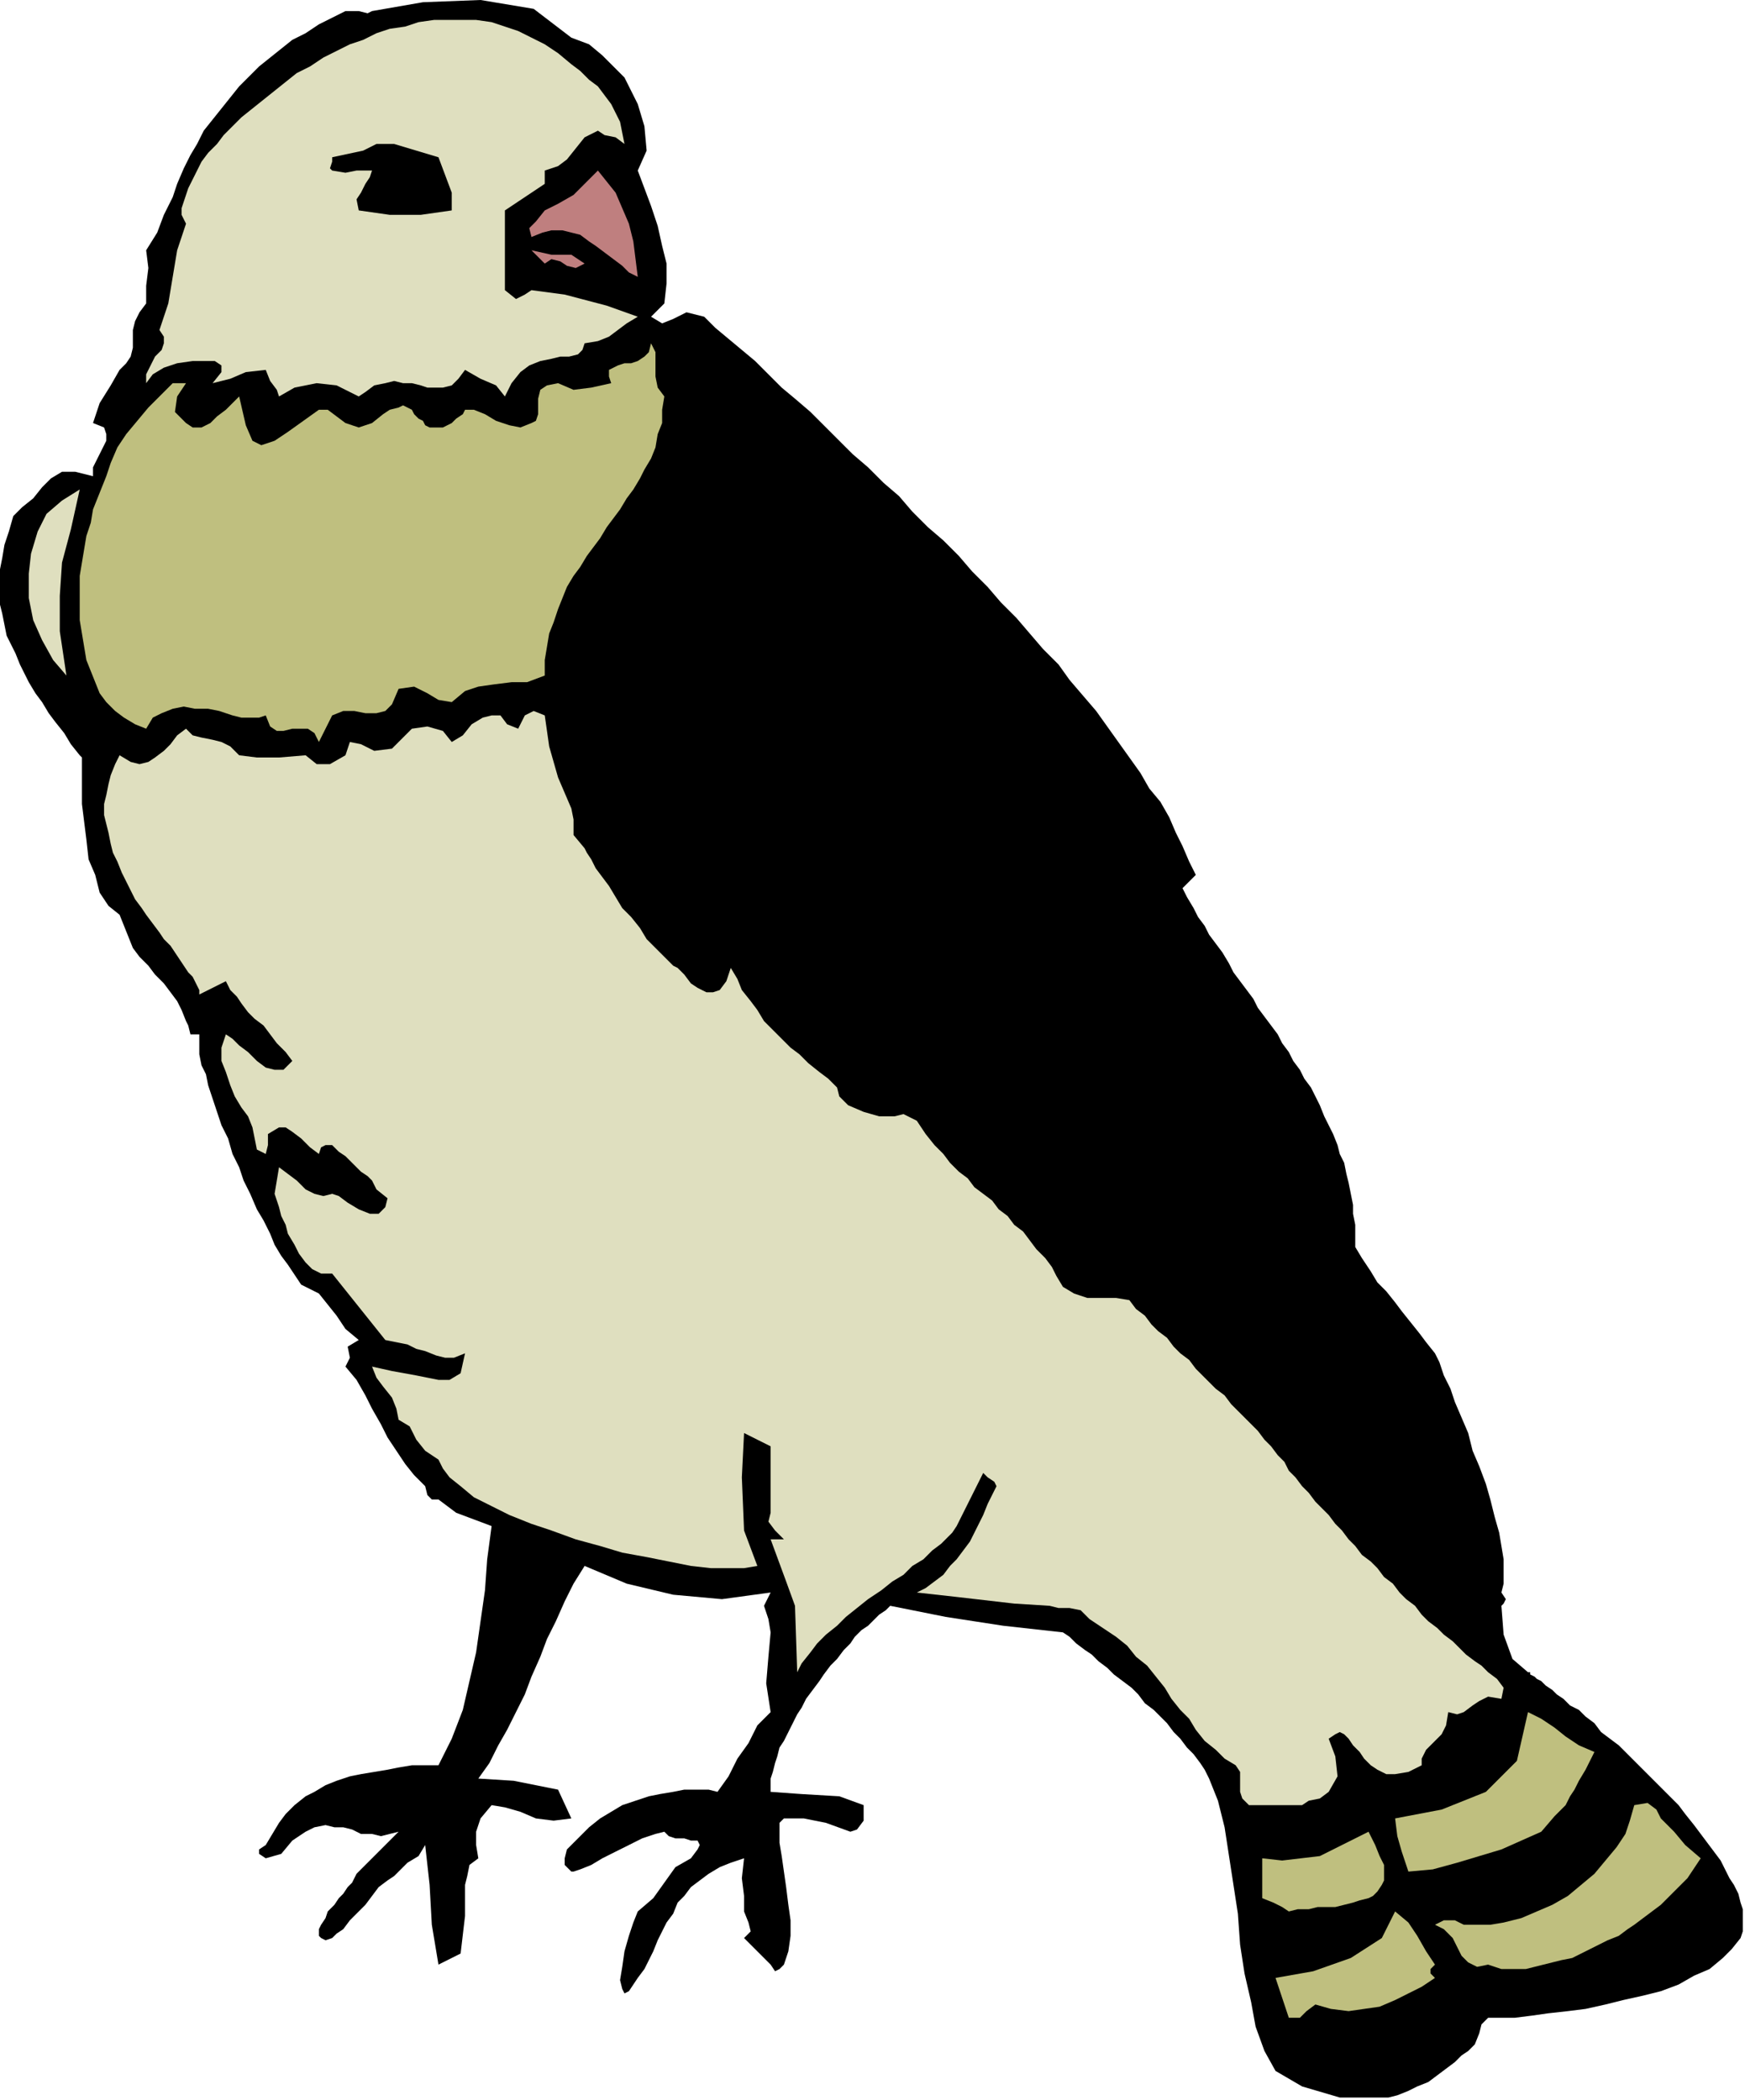 <?xml version="1.0" encoding="UTF-8" standalone="no"?>
<svg
   xmlns:dc="http://purl.org/dc/elements/1.1/"
   xmlns:cc="http://creativecommons.org/ns#"
   xmlns:rdf="http://www.w3.org/1999/02/22-rdf-syntax-ns#"
   xmlns:svg="http://www.w3.org/2000/svg"
   xmlns="http://www.w3.org/2000/svg"
   xmlns:sodipodi="http://sodipodi.sourceforge.net/DTD/sodipodi-0.dtd"
   xmlns:inkscape="http://www.inkscape.org/namespaces/inkscape"
   version="1.0"
   width="133.435mm"
   height="160.528mm"
   id="svg29"
   sodipodi:docname="ANSSG011.WMF">
  <sodipodi:namedview
     pagecolor="#ffffff"
     bordercolor="#666666"
     borderopacity="1"
     objecttolerance="10"
     gridtolerance="10"
     guidetolerance="10"
     inkscape:pageopacity="0"
     inkscape:pageshadow="2"
     inkscape:window-width="640"
     inkscape:window-height="480"
     id="namedview31" />
  <defs
     id="defs3">
    <pattern
       id="WMFhbasepattern"
       patternUnits="userSpaceOnUse"
       width="6"
       height="6"
       x="0"
       y="0" />
  </defs>
  <path
     style="fill:#000000;fill-rule:evenodd;fill-opacity:1;stroke:none;"
     d="  M 165.12,10.88   L 170.24,12.8   L 174.08,16   L 177.28,19.2   L 180.48,22.4   L 180.48,22.4   L 181.76,24.96   L 183.04,27.52   L 184.32,30.08   L 184.32,30.08   L 186.24,36.48   L 186.88,43.52   L 184.32,49.28   L 184.32,49.28   L 186.24,54.4   L 188.16,59.52   L 190.08,65.28   L 191.36,71.04   L 192.64,76.16   L 192.64,81.92   L 192,87.68   L 192,87.68   L 188.16,91.52   L 191.36,93.44   L 194.56,92.16   L 198.4,90.24   L 203.52,91.52   L 203.52,91.52   L 206.72,94.72   L 210.56,97.92   L 214.4,101.12   L 218.24,104.32   L 222.08,108.16   L 225.92,112   L 229.76,115.2   L 234.24,119.04   L 238.08,122.88   L 242.56,127.36   L 246.4,131.2   L 250.88,135.04   L 255.36,139.52   L 259.84,143.36   L 263.68,147.84   L 268.16,152.32   L 272.64,156.16   L 277.12,160.64   L 280.96,165.12   L 285.44,169.6   L 289.28,174.08   L 293.76,178.56   L 297.6,183.04   L 301.44,187.52   L 305.92,192   L 309.12,196.48   L 312.96,200.96   L 316.8,205.44   L 320,209.92   L 323.2,214.4   L 326.4,218.88   L 329.6,223.36   L 332.16,227.84   L 335.36,231.68   L 337.92,236.16   L 339.84,240.64   L 341.76,244.48   L 343.68,248.96   L 345.6,252.8   L 345.6,252.8   L 341.76,256.64   L 343.04,259.2   L 344.96,262.4   L 346.24,264.96   L 348.16,267.52   L 349.44,270.08   L 351.36,272.64   L 353.28,275.2   L 355.2,278.4   L 356.48,280.96   L 358.4,283.52   L 360.32,286.08   L 362.24,288.64   L 363.52,291.2   L 365.44,293.76   L 367.36,296.32   L 369.28,298.88   L 370.56,301.44   L 372.48,304   L 373.76,306.56   L 375.68,309.12   L 376.96,311.68   L 378.88,314.24   L 380.16,316.8   L 381.44,319.36   L 382.72,322.56   L 384,325.12   L 385.28,327.68   L 386.56,330.88   L 387.2,333.44   L 388.48,336   L 389.12,339.2   L 389.76,341.76   L 390.4,344.96   L 391.04,348.16   L 391.04,350.72   L 391.68,353.92   L 391.68,357.12   L 391.68,360.32   L 391.68,360.32   L 393.6,363.52   L 396.16,367.36   L 398.08,370.56   L 400.64,373.12   L 403.2,376.32   L 405.12,378.88   L 407.68,382.08   L 410.24,385.28   L 412.16,387.84   L 414.72,391.04   L 414.72,391.04   L 416,393.6   L 417.28,397.44   L 419.2,401.28   L 420.48,405.12   L 422.4,409.6   L 424.32,414.08   L 425.6,419.2   L 427.52,423.68   L 429.44,428.8   L 430.72,433.28   L 432,438.4   L 433.28,442.88   L 433.92,446.72   L 434.56,450.56   L 434.56,454.4   L 434.56,457.6   L 433.92,460.16   L 433.92,460.16   L 435.2,462.08   L 434.56,463.36   L 433.92,464   L 433.92,464   L 434.56,472.32   L 437.12,479.36   L 441.6,483.2   L 441.6,483.2   L 442.24,483.2   L 442.24,483.84   L 443.52,484.48   L 444.16,485.12   L 445.44,485.76   L 446.72,487.04   L 448.64,488.32   L 449.92,489.6   L 451.84,490.88   L 453.76,492.8   L 456.32,494.08   L 458.24,496   L 460.8,497.92   L 462.72,500.48   L 465.28,502.4   L 467.84,504.32   L 470.4,506.88   L 472.96,509.44   L 475.52,512   L 477.44,513.92   L 480,516.48   L 482.56,519.04   L 485.12,521.6   L 487.04,524.16   L 489.6,527.36   L 491.52,529.92   L 493.44,532.48   L 495.36,535.04   L 497.28,537.6   L 498.56,540.16   L 499.84,542.72   L 501.12,544.64   L 502.4,547.2   L 503.04,549.76   L 503.68,551.68   L 503.68,554.24   L 503.68,556.16   L 503.68,558.08   L 503.04,560   L 503.04,560   L 500.48,563.2   L 497.92,565.76   L 494.08,568.96   L 489.6,570.88   L 485.12,573.44   L 480,575.36   L 474.88,576.64   L 469.12,577.92   L 464,579.2   L 458.24,580.48   L 453.12,581.12   L 447.36,581.76   L 442.88,582.4   L 437.76,583.04   L 433.92,583.04   L 430.08,583.04   L 430.08,583.04   L 428.16,584.96   L 427.52,587.52   L 426.24,590.72   L 426.24,590.72   L 424.32,592.64   L 422.4,593.92   L 420.48,595.84   L 417.92,597.76   L 415.36,599.68   L 412.8,601.6   L 409.6,602.88   L 407.04,604.16   L 403.84,605.44   L 401.28,606.08   L 398.08,606.08   L 395.52,606.08   L 395.52,606.08   L 387.2,606.08   L 376.32,602.88   L 368.64,598.4   L 368.64,598.4   L 365.44,592.64   L 362.88,585.6   L 361.6,578.56   L 359.68,570.24   L 358.4,561.92   L 357.76,552.96   L 356.48,544.64   L 355.2,536.32   L 353.92,528   L 352,520.32   L 349.44,513.92   L 349.44,513.92   L 348.16,511.36   L 346.88,509.44   L 344.96,506.88   L 343.04,504.96   L 341.12,502.4   L 339.2,500.48   L 337.28,497.92   L 335.36,496   L 333.44,494.08   L 330.88,492.16   L 328.96,489.6   L 327.04,487.68   L 324.48,485.76   L 321.92,483.84   L 320,481.92   L 317.44,480   L 315.52,478.08   L 313.6,476.8   L 311.04,474.88   L 309.12,472.96   L 307.2,471.68   L 307.2,471.68   L 289.92,469.76   L 273.28,467.2   L 257.28,464   L 257.28,464   L 256,465.28   L 254.08,466.56   L 252.8,467.84   L 250.88,469.76   L 248.96,471.04   L 247.04,472.96   L 245.76,474.88   L 243.84,476.8   L 241.92,479.36   L 240,481.28   L 238.08,483.84   L 236.8,485.76   L 234.88,488.32   L 232.96,490.88   L 231.68,493.44   L 230.4,495.36   L 229.12,497.92   L 227.84,500.48   L 226.56,503.04   L 225.28,504.96   L 224.64,507.52   L 224,509.44   L 223.36,512   L 222.72,513.92   L 222.72,515.84   L 222.72,517.76   L 222.72,517.76   L 231.68,518.4   L 242.56,519.04   L 249.6,521.6   L 249.6,521.6   L 249.6,526.08   L 247.68,528.64   L 245.76,529.28   L 245.76,529.28   L 238.72,526.72   L 232.32,525.44   L 226.56,525.44   L 226.56,525.44   L 225.28,526.72   L 225.28,529.28   L 225.28,532.48   L 225.92,536.32   L 226.56,540.8   L 227.2,545.28   L 227.84,550.4   L 228.48,554.88   L 228.48,559.36   L 227.84,563.84   L 226.56,567.68   L 226.56,567.68   L 225.28,568.96   L 224,569.6   L 222.72,567.68   L 222.72,567.68   L 215.04,560   L 216.96,558.08   L 216.32,555.52   L 215.04,552.32   L 215.04,552.32   L 215.04,547.84   L 214.4,542.72   L 215.04,536.96   L 215.04,536.96   L 211.2,538.24   L 208,539.52   L 204.8,541.44   L 202.24,543.36   L 199.68,545.28   L 197.76,547.84   L 195.84,549.76   L 194.56,552.96   L 192.64,555.52   L 191.36,558.08   L 190.08,560.64   L 188.8,563.84   L 187.52,566.4   L 186.24,568.96   L 184.32,571.52   L 184.32,571.52   L 181.76,575.36   L 180.48,576   L 179.84,574.72   L 179.2,572.16   L 179.84,568.32   L 180.48,563.84   L 181.76,559.36   L 183.04,555.52   L 184.32,552.32   L 184.32,552.32   L 188.8,548.48   L 192,544   L 195.2,539.52   L 199.68,536.96   L 199.68,536.96   L 201.6,534.4   L 202.24,533.12   L 201.6,531.84   L 199.68,531.84   L 197.76,531.2   L 195.2,531.2   L 193.28,530.56   L 192,529.28   L 192,529.28   L 189.44,529.92   L 185.6,531.2   L 181.76,533.12   L 177.92,535.04   L 174.08,536.96   L 170.88,538.88   L 167.68,540.16   L 165.76,540.8   L 165.12,540.8   L 165.12,540.8   L 163.2,538.88   L 163.2,536.96   L 163.84,534.4   L 165.12,533.12   L 165.12,533.12   L 167.68,530.56   L 170.24,528   L 173.44,525.44   L 176.64,523.52   L 179.84,521.6   L 183.68,520.32   L 187.52,519.04   L 190.72,518.4   L 194.56,517.76   L 197.76,517.12   L 201.6,517.12   L 204.8,517.12   L 207.36,517.76   L 207.36,517.76   L 210.56,513.28   L 213.12,508.16   L 216.32,503.68   L 218.88,498.56   L 222.72,494.72   L 222.72,494.72   L 221.44,486.4   L 222.08,478.72   L 222.72,471.68   L 222.72,471.68   L 222.08,467.84   L 220.8,464   L 222.72,460.16   L 222.72,460.16   L 208.64,462.08   L 194.56,460.8   L 181.12,457.6   L 168.96,452.48   L 168.96,452.48   L 165.76,457.6   L 163.2,462.72   L 160.64,468.48   L 158.08,473.6   L 156.16,478.72   L 153.6,484.48   L 151.68,489.6   L 149.12,494.72   L 146.56,499.84   L 144,504.32   L 141.44,509.44   L 138.24,513.92   L 138.24,513.92   L 148.48,514.56   L 161.28,517.12   L 165.12,525.44   L 165.12,525.44   L 160,526.08   L 154.88,525.44   L 150.4,523.52   L 145.92,522.24   L 142.08,521.6   L 142.08,521.6   L 138.88,525.44   L 137.6,529.28   L 137.6,533.12   L 138.24,536.96   L 138.24,536.96   L 135.68,538.88   L 135.04,542.08   L 134.4,544.64   L 134.4,544.64   L 134.4,553.6   L 133.12,564.48   L 126.72,567.68   L 126.72,567.68   L 124.8,556.16   L 124.16,544.64   L 122.88,533.12   L 122.88,533.12   L 120.96,536.32   L 117.76,538.24   L 115.2,540.8   L 115.2,540.8   L 113.92,542.08   L 112,543.36   L 109.44,545.28   L 107.52,547.84   L 105.6,550.4   L 103.04,552.96   L 101.12,554.88   L 99.2,557.44   L 97.28,558.72   L 96,560   L 96,560   L 94.08,560.64   L 92.8,560   L 92.16,559.36   L 92.16,558.72   L 92.16,557.44   L 92.8,556.16   L 94.08,554.24   L 94.72,552.32   L 96.64,550.4   L 97.92,548.48   L 99.2,547.2   L 100.48,545.28   L 101.76,544   L 102.4,542.72   L 103.04,541.44   L 103.68,540.8   L 103.68,540.8   L 115.2,529.28   L 112.64,529.92   L 110.08,530.56   L 107.52,529.92   L 104.32,529.92   L 101.76,528.64   L 99.2,528   L 96.64,528   L 94.08,527.36   L 90.88,528   L 88.32,529.28   L 88.32,529.28   L 84.48,531.84   L 81.28,535.68   L 76.8,536.96   L 76.8,536.96   L 74.88,535.68   L 74.88,534.4   L 76.8,533.12   L 76.8,533.12   L 78.72,529.92   L 80.64,526.72   L 82.56,524.16   L 85.12,521.6   L 88.32,519.04   L 90.88,517.76   L 94.08,515.84   L 97.28,514.56   L 101.12,513.28   L 104.32,512.64   L 108.16,512   L 112,511.36   L 115.2,510.72   L 119.04,510.08   L 122.88,510.08   L 126.72,510.08   L 126.72,510.08   L 130.56,502.4   L 133.76,494.08   L 135.68,485.76   L 137.6,477.44   L 138.88,468.48   L 140.16,459.52   L 140.8,450.56   L 142.08,440.96   L 142.08,440.96   L 136.96,439.04   L 131.84,437.12   L 126.72,433.28   L 126.72,433.28   L 124.8,433.28   L 123.52,432   L 122.88,429.44   L 122.88,429.44   L 119.68,426.24   L 117.12,423.04   L 114.56,419.2   L 112,415.36   L 110.08,411.52   L 107.52,407.04   L 105.6,403.2   L 103.04,398.72   L 99.84,394.88   L 99.84,394.88   L 101.12,392.32   L 100.48,389.12   L 103.68,387.2   L 103.68,387.2   L 99.84,384   L 97.28,380.16   L 94.72,376.96   L 92.16,373.76   L 88.32,371.84   L 88.32,371.84   L 87.04,371.2   L 85.76,369.28   L 84.48,367.36   L 83.2,365.44   L 81.28,362.88   L 79.36,359.68   L 78.08,356.48   L 76.16,352.64   L 74.24,349.44   L 72.32,344.96   L 70.4,341.12   L 69.12,337.28   L 67.2,333.44   L 65.92,328.96   L 64,325.12   L 62.72,321.28   L 61.44,317.44   L 60.16,313.6   L 59.52,310.4   L 58.24,307.84   L 57.6,304.64   L 57.6,302.72   L 57.6,300.16   L 57.6,298.88   L 57.6,298.88   L 55.04,298.88   L 54.4,296.32   L 53.76,295.04   L 53.76,295.04   L 52.48,291.84   L 51.2,289.28   L 49.28,286.72   L 47.36,284.16   L 44.8,281.6   L 42.88,279.04   L 40.32,276.48   L 38.4,273.92   L 37.12,270.72   L 35.84,267.52   L 34.56,264.32   L 34.56,264.32   L 31.36,261.76   L 28.8,257.92   L 27.52,252.8   L 25.6,248.32   L 24.96,242.56   L 24.32,237.44   L 23.68,232.32   L 23.68,227.84   L 23.68,224   L 23.68,220.8   L 23.68,218.88   L 23.04,218.24   L 23.04,218.24   L 20.48,215.04   L 18.56,211.84   L 16,208.64   L 14.08,206.08   L 12.16,202.88   L 10.24,200.32   L 8.32,197.12   L 7.04,194.56   L 5.76,192   L 4.48,188.8   L 3.2,186.24   L 1.92,183.68   L 1.28,180.48   L 0.64,177.28   L 0,174.72   L 0,171.52   L 0,168.32   L 0,164.48   L 0.64,161.28   L 1.28,157.44   L 2.56,153.6   L 3.84,149.12   L 3.84,149.12   L 6.4,146.56   L 9.6,144   L 12.16,140.8   L 14.72,138.24   L 17.92,136.32   L 21.76,136.32   L 26.88,137.6   L 26.88,137.6   L 26.88,135.04   L 28.16,132.48   L 29.44,129.92   L 30.72,127.36   L 30.72,125.44   L 30.08,123.52   L 26.88,122.24   L 26.88,122.24   L 28.8,116.48   L 32,111.36   L 34.56,106.88   L 34.56,106.88   L 36.48,104.96   L 37.76,103.04   L 38.4,100.48   L 38.4,97.92   L 38.4,95.36   L 39.04,92.8   L 40.32,90.24   L 42.24,87.68   L 42.24,87.68   L 42.24,82.56   L 42.88,77.44   L 42.24,72.32   L 42.24,72.32   L 45.44,67.2   L 47.36,62.08   L 49.92,56.96   L 49.92,56.96   L 51.2,53.12   L 53.12,48.64   L 55.04,44.8   L 56.96,41.6   L 58.88,37.76   L 61.44,34.56   L 64,31.36   L 66.56,28.16   L 69.12,24.96   L 71.68,22.4   L 74.88,19.2   L 78.08,16.64   L 81.28,14.08   L 84.48,11.52   L 88.32,9.6   L 92.16,7.04   L 96,5.12   L 99.84,3.2   L 99.84,3.2   L 103.68,3.2   L 106.24,3.84   L 107.52,3.2   L 107.52,3.2   L 122.24,0.64   L 138.88,0   L 154.24,2.56   L 165.12,10.88  z "
     id="path5" />
  <path
     style="fill:#dfdfbf;fill-rule:evenodd;fill-opacity:1;stroke:none;"
     d="  M 180.48,41.6   L 177.92,39.68   L 174.72,39.04   L 172.8,37.76   L 172.8,37.76   L 168.96,39.68   L 166.4,42.88   L 163.84,46.08   L 161.28,48   L 157.44,49.28   L 157.44,49.28   L 157.44,53.12   L 145.92,60.8   L 145.92,66.56   L 145.92,71.68   L 145.92,76.16   L 145.92,76.16   L 145.92,79.36   L 145.92,81.92   L 145.92,83.84   L 145.92,83.84   L 145.92,83.84   L 149.12,86.4   L 151.68,85.12   L 153.6,83.84   L 153.6,83.84   L 163.2,85.12   L 175.36,88.32   L 184.32,91.52   L 184.32,91.52   L 181.12,93.44   L 178.56,95.36   L 176,97.28   L 172.8,98.56   L 168.96,99.2   L 168.96,99.2   L 168.32,101.12   L 167.04,102.4   L 164.48,103.04   L 161.92,103.04   L 159.36,103.68   L 156.16,104.32   L 152.96,105.6   L 150.4,107.52   L 147.84,110.72   L 145.92,114.56   L 145.92,114.56   L 143.36,111.36   L 138.88,109.44   L 134.4,106.88   L 134.4,106.88   L 132.48,109.44   L 130.56,111.36   L 128,112   L 126.08,112   L 123.52,112   L 121.6,111.36   L 119.04,110.72   L 116.48,110.72   L 113.92,110.08   L 111.36,110.72   L 111.36,110.72   L 108.16,111.36   L 105.6,113.28   L 103.68,114.56   L 103.68,114.56   L 97.28,111.36   L 91.52,110.72   L 85.12,112   L 80.64,114.56   L 80.64,114.56   L 80.64,114.56   L 80,112.64   L 78.08,110.08   L 76.8,106.88   L 76.8,106.88   L 71.04,107.52   L 66.56,109.44   L 61.44,110.72   L 61.44,110.72   L 64,107.52   L 64,105.6   L 62.08,104.32   L 59.52,104.32   L 55.68,104.32   L 51.2,104.96   L 47.36,106.24   L 44.16,108.16   L 42.24,110.72   L 42.24,110.72   L 42.24,108.16   L 43.52,105.6   L 44.8,103.04   L 46.72,101.12   L 47.36,99.2   L 47.36,97.28   L 46.08,95.36   L 46.08,95.36   L 48.64,87.68   L 49.92,80   L 51.2,72.32   L 53.76,64.64   L 53.76,64.64   L 53.12,63.36   L 52.48,62.08   L 52.48,60.16   L 53.12,58.24   L 53.76,56.32   L 54.4,54.4   L 55.68,51.84   L 56.96,49.28   L 58.24,46.72   L 60.16,44.16   L 62.72,41.6   L 64.64,39.04   L 67.2,36.48   L 69.76,33.92   L 72.96,31.36   L 76.16,28.8   L 79.36,26.24   L 82.56,23.68   L 85.76,21.12   L 89.6,19.2   L 93.44,16.64   L 97.28,14.72   L 101.12,12.8   L 104.96,11.52   L 108.8,9.6   L 112.64,8.32   L 117.12,7.68   L 120.96,6.4   L 125.44,5.76   L 129.28,5.76   L 133.76,5.76   L 137.6,5.76   L 142.08,6.4   L 145.92,7.68   L 149.76,8.96   L 153.6,10.88   L 157.44,12.8   L 161.28,15.36   L 165.12,18.56   L 165.12,18.56   L 167.68,20.48   L 170.24,23.04   L 172.8,24.96   L 174.72,27.52   L 176.64,30.08   L 177.92,32.64   L 179.2,35.2   L 179.84,38.4   L 180.48,41.6  z "
     id="path7" />
  <path
     style="fill:#000000;fill-rule:evenodd;fill-opacity:1;stroke:none;"
     d="  M 126.72,45.44   L 128.64,50.56   L 130.56,55.68   L 130.56,60.8   L 130.56,60.8   L 121.6,62.08   L 112.64,62.08   L 103.68,60.8   L 103.68,60.8   L 103.04,57.6   L 104.32,55.68   L 105.6,53.12   L 106.88,51.2   L 107.52,49.28   L 107.52,49.28   L 103.04,49.28   L 99.84,49.92   L 96,49.28   L 96,49.28   L 95.36,48.64   L 96,46.72   L 96,45.44   L 96,45.44   L 104.96,43.52   L 108.8,41.6   L 113.92,41.6   L 126.72,45.44  z "
     id="path9" />
  <path
     style="fill:#bf7f7f;fill-rule:evenodd;fill-opacity:1;stroke:none;"
     d="  M 184.32,80   L 181.76,78.72   L 179.84,76.8   L 177.28,74.88   L 174.72,72.96   L 172.16,71.04   L 170.24,69.76   L 167.68,67.84   L 165.12,67.2   L 162.56,66.56   L 159.36,66.56   L 156.8,67.2   L 153.6,68.48   L 153.6,68.48   L 152.96,65.92   L 154.88,64   L 157.44,60.8   L 157.44,60.8   L 161.28,58.88   L 165.76,56.32   L 169.6,52.48   L 172.8,49.28   L 172.8,49.28   L 175.36,52.48   L 177.92,55.68   L 179.84,60.16   L 181.76,64.64   L 183.04,69.76   L 183.68,74.88   L 184.32,80  z "
     id="path11" />
  <path
     style="fill:#bf7f7f;fill-rule:evenodd;fill-opacity:1;stroke:none;"
     d="  M 168.96,76.16   L 166.4,77.44   L 163.84,76.8   L 161.92,75.52   L 159.36,74.88   L 157.44,76.16   L 157.44,76.16   L 153.6,72.32   L 159.36,73.6   L 165.12,73.6   L 168.96,76.16  z "
     id="path13" />
  <path
     style="fill:#bfbf7f;fill-rule:evenodd;fill-opacity:1;stroke:none;"
     d="  M 192,114.56   L 191.36,118.4   L 191.36,122.24   L 190.08,125.44   L 189.44,129.28   L 188.16,132.48   L 186.24,135.68   L 184.96,138.24   L 183.04,141.44   L 181.12,144   L 179.2,147.2   L 177.28,149.76   L 175.36,152.32   L 173.44,155.52   L 171.52,158.08   L 169.6,160.64   L 167.68,163.84   L 165.76,166.4   L 163.84,169.6   L 162.56,172.8   L 161.28,176   L 160,179.84   L 158.72,183.04   L 158.08,186.88   L 157.44,190.72   L 157.44,195.2   L 157.44,195.2   L 152.32,197.12   L 147.84,197.12   L 142.72,197.76   L 138.24,198.4   L 134.4,199.68   L 130.56,202.88   L 130.56,202.88   L 126.72,202.24   L 123.52,200.32   L 119.68,198.4   L 115.2,199.04   L 115.2,199.04   L 113.28,203.52   L 111.36,205.44   L 108.8,206.08   L 105.6,206.08   L 102.4,205.44   L 99.2,205.44   L 96,206.72   L 96,206.72   L 92.16,214.4   L 90.88,211.84   L 88.96,210.56   L 86.4,210.56   L 84.48,210.56   L 81.92,211.2   L 80,211.2   L 78.08,209.92   L 76.8,206.72   L 76.8,206.72   L 74.88,207.36   L 72.96,207.36   L 69.76,207.36   L 67.2,206.72   L 63.36,205.44   L 60.16,204.8   L 56.32,204.8   L 53.12,204.16   L 49.92,204.8   L 46.72,206.08   L 44.16,207.36   L 42.24,210.56   L 42.24,210.56   L 39.04,209.28   L 35.84,207.36   L 33.28,205.44   L 30.72,202.88   L 28.8,200.32   L 27.52,197.12   L 26.24,193.92   L 24.96,190.72   L 24.32,186.88   L 23.68,183.04   L 23.04,179.2   L 23.04,174.72   L 23.04,170.88   L 23.04,166.4   L 23.68,162.56   L 24.32,158.72   L 24.96,154.88   L 26.24,151.04   L 26.88,147.2   L 28.16,144   L 29.44,140.8   L 30.72,137.6   L 30.72,137.6   L 32,133.76   L 33.92,129.28   L 36.48,125.44   L 39.68,121.6   L 42.88,117.76   L 46.72,113.92   L 49.92,110.72   L 49.92,110.72   L 53.76,110.72   L 51.2,114.56   L 50.56,119.04   L 53.76,122.24   L 53.76,122.24   L 55.68,123.52   L 58.24,123.52   L 60.8,122.24   L 62.72,120.32   L 65.28,118.4   L 67.2,116.48   L 69.12,114.56   L 69.12,114.56   L 71.04,122.88   L 72.96,127.36   L 75.52,128.64   L 79.36,127.36   L 83.2,124.8   L 87.68,121.6   L 92.16,118.4   L 92.16,118.4   L 94.72,118.4   L 97.28,120.32   L 99.84,122.24   L 103.68,123.52   L 107.52,122.24   L 107.52,122.24   L 110.72,119.68   L 112.64,118.4   L 115.2,117.76   L 116.48,117.12   L 117.76,117.76   L 119.04,118.4   L 119.68,119.68   L 120.96,120.96   L 122.24,121.6   L 122.88,122.88   L 124.16,123.52   L 126.08,123.52   L 128,123.52   L 130.56,122.24   L 130.56,122.24   L 131.84,120.96   L 133.76,119.68   L 134.4,118.4   L 134.4,118.4   L 136.96,118.4   L 140.16,119.68   L 143.36,121.6   L 147.2,122.88   L 150.4,123.52   L 153.6,122.24   L 153.6,122.24   L 154.88,121.6   L 155.52,119.68   L 155.52,117.12   L 155.52,115.2   L 156.16,112.64   L 158.08,111.36   L 161.28,110.72   L 161.28,110.72   L 165.76,112.64   L 170.88,112   L 176.64,110.72   L 176.64,110.72   L 176,108.8   L 176,106.88   L 177.28,106.24   L 178.56,105.6   L 180.48,104.96   L 182.4,104.96   L 184.32,104.32   L 186.24,103.04   L 187.52,101.76   L 188.16,99.2   L 188.16,99.2   L 189.44,101.76   L 189.44,105.6   L 189.44,108.8   L 190.08,112   L 192,114.56  z "
     id="path15" />
  <path
     style="fill:#dfdfbf;fill-rule:evenodd;fill-opacity:1;stroke:none;"
     d="  M 23.04,141.44   L 20.48,152.96   L 17.92,162.56   L 17.28,172.16   L 17.28,182.4   L 19.2,195.2   L 19.2,195.2   L 15.36,190.72   L 12.16,184.96   L 9.6,179.2   L 8.32,172.8   L 8.32,165.76   L 8.96,160   L 10.88,153.6   L 13.44,148.48   L 17.92,144.64   L 23.04,141.44  z "
     id="path17" />
  <path
     style="fill:#dfdfbf;fill-rule:evenodd;fill-opacity:1;stroke:none;"
     d="  M 149.76,210.56   L 151.68,206.72   L 154.24,205.44   L 157.44,206.72   L 157.44,206.72   L 158.72,215.68   L 161.28,224.64   L 165.12,233.6   L 165.12,233.6   L 165.76,236.8   L 165.76,241.28   L 168.96,245.12   L 168.96,245.12   L 169.6,246.4   L 170.88,248.32   L 172.16,250.88   L 174.08,253.44   L 176,256   L 177.92,259.2   L 179.84,262.4   L 182.4,264.96   L 184.96,268.16   L 186.88,271.36   L 189.44,273.92   L 191.36,275.84   L 193.28,277.76   L 194.56,279.04   L 195.84,279.68   L 195.84,279.68   L 197.76,281.6   L 199.68,284.16   L 201.6,285.44   L 204.16,286.72   L 206.08,286.72   L 208,286.08   L 209.92,283.52   L 211.2,279.68   L 211.2,279.68   L 213.12,282.88   L 214.4,286.08   L 216.96,289.28   L 218.88,291.84   L 220.8,295.04   L 223.36,297.6   L 225.92,300.16   L 228.48,302.72   L 231.04,304.64   L 233.6,307.2   L 236.8,309.76   L 239.36,311.68   L 241.92,314.24   L 241.92,314.24   L 242.56,316.8   L 245.12,319.36   L 249.6,321.28   L 254.08,322.56   L 258.56,322.56   L 261.12,321.92   L 261.12,321.92   L 264.96,323.84   L 267.52,327.68   L 270.08,330.88   L 272.64,333.44   L 272.64,333.44   L 274.56,336   L 277.12,338.56   L 279.68,340.48   L 281.6,343.04   L 284.16,344.96   L 286.72,346.88   L 288.64,349.44   L 291.2,351.36   L 293.12,353.92   L 295.68,355.84   L 297.6,358.4   L 299.52,360.96   L 302.08,363.52   L 304,366.08   L 305.28,368.64   L 307.2,371.84   L 307.2,371.84   L 310.4,373.76   L 314.24,375.04   L 318.08,375.04   L 322.56,375.04   L 326.4,375.68   L 326.4,375.68   L 326.4,375.68   L 328.32,378.24   L 330.88,380.16   L 332.8,382.72   L 334.72,384.64   L 337.28,386.56   L 339.2,389.12   L 341.12,391.04   L 343.68,392.96   L 345.6,395.52   L 347.52,397.44   L 349.44,399.36   L 351.36,401.28   L 353.92,403.2   L 355.84,405.76   L 357.76,407.68   L 359.68,409.6   L 361.6,411.52   L 363.52,413.44   L 365.44,416   L 367.36,417.92   L 369.28,420.48   L 371.2,422.4   L 372.48,424.96   L 374.4,426.88   L 376.32,429.44   L 376.32,429.44   L 378.24,431.36   L 380.16,433.92   L 382.08,435.84   L 384,437.76   L 385.92,440.32   L 387.84,442.24   L 389.76,444.8   L 391.68,446.72   L 393.6,449.28   L 396.16,451.2   L 398.08,453.12   L 400,455.68   L 402.56,457.6   L 404.48,460.16   L 406.4,462.08   L 408.96,464   L 410.88,466.56   L 412.8,468.48   L 415.36,470.4   L 417.28,472.32   L 419.84,474.24   L 421.76,476.16   L 423.68,478.08   L 426.24,480   L 428.16,481.28   L 430.08,483.2   L 430.08,483.2   L 432.64,485.12   L 434.56,487.68   L 433.92,490.88   L 433.92,490.88   L 430.08,490.24   L 427.52,491.52   L 425.6,492.8   L 423.04,494.72   L 421.12,495.36   L 418.56,494.72   L 418.56,494.72   L 417.92,498.56   L 416.64,501.12   L 414.08,503.68   L 412.16,505.6   L 410.88,508.16   L 410.88,510.08   L 410.88,510.08   L 407.04,512   L 403.2,512.64   L 400.64,512.64   L 398.08,511.36   L 396.16,510.08   L 394.24,508.16   L 392.96,506.24   L 391.04,504.32   L 389.76,502.4   L 388.48,501.12   L 387.2,500.48   L 385.92,501.12   L 384,502.4   L 384,502.4   L 385.92,507.52   L 386.56,513.28   L 384,517.76   L 384,517.76   L 381.44,519.68   L 378.24,520.32   L 376.32,521.6   L 376.32,521.6   L 360.96,521.6   L 359.04,519.68   L 358.4,517.76   L 358.4,514.56   L 358.4,512   L 357.12,510.08   L 357.12,510.08   L 353.92,508.16   L 351.36,505.6   L 348.16,503.04   L 345.6,499.84   L 343.68,496.64   L 341.12,494.08   L 338.56,490.88   L 336.64,487.68   L 334.08,484.48   L 331.52,481.28   L 328.32,478.72   L 325.76,475.52   L 322.56,472.96   L 318.72,470.4   L 314.88,467.84   L 314.88,467.84   L 312.32,465.28   L 309.12,464.64   L 305.92,464.64   L 303.36,464   L 303.36,464   L 293.12,463.36   L 276.48,461.44   L 264.96,460.16   L 264.96,460.16   L 267.52,458.88   L 270.08,456.96   L 272.64,455.04   L 274.56,452.48   L 276.48,450.56   L 278.4,448   L 280.32,445.44   L 281.6,442.88   L 282.88,440.32   L 284.16,437.76   L 285.44,434.56   L 286.72,432   L 288,429.44   L 288,429.44   L 287.36,428.16   L 285.44,426.88   L 284.16,425.6   L 284.16,425.6   L 280.96,432   L 278.4,437.12   L 276.48,440.96   L 276.48,440.96   L 275.2,442.88   L 273.92,444.16   L 272,446.08   L 269.44,448   L 266.88,450.56   L 263.68,452.48   L 261.12,455.04   L 257.92,456.96   L 254.72,459.52   L 250.88,462.08   L 247.68,464.64   L 244.48,467.2   L 241.92,469.76   L 238.72,472.32   L 236.16,474.88   L 234.24,477.44   L 231.68,480.64   L 230.4,483.2   L 230.4,483.2   L 229.76,464   L 227.2,456.96   L 222.72,444.8   L 222.72,444.8   L 226.56,444.8   L 224,442.24   L 222.08,439.68   L 222.72,437.12   L 222.72,437.12   L 222.72,417.92   L 215.04,414.08   L 214.4,426.88   L 215.04,442.24   L 218.88,452.48   L 218.88,452.48   L 215.04,453.12   L 210.56,453.12   L 205.44,453.12   L 199.68,452.48   L 193.28,451.2   L 186.88,449.92   L 179.84,448.64   L 173.44,446.72   L 166.4,444.8   L 159.36,442.24   L 153.6,440.32   L 147.2,437.76   L 142.08,435.2   L 136.96,432.64   L 133.12,429.44   L 129.92,426.88   L 128,424.32   L 126.72,421.76   L 126.72,421.76   L 122.88,419.2   L 120.32,416   L 118.4,412.16   L 115.2,410.24   L 115.2,410.24   L 114.56,407.04   L 113.28,403.84   L 110.72,400.64   L 108.8,398.08   L 107.52,394.88   L 107.52,394.88   L 113.28,396.16   L 120.32,397.44   L 126.72,398.72   L 126.72,398.72   L 129.92,398.72   L 133.12,396.8   L 134.4,391.04   L 134.4,391.04   L 131.2,392.32   L 128.64,392.32   L 126.08,391.68   L 122.88,390.4   L 120.32,389.76   L 117.76,388.48   L 114.56,387.84   L 111.36,387.2   L 111.36,387.2   L 108.8,384   L 106.24,380.8   L 103.68,377.6   L 101.12,374.4   L 98.56,371.2   L 96,368   L 96,368   L 92.8,368   L 90.24,366.72   L 88.32,364.8   L 86.4,362.24   L 85.12,359.68   L 83.2,356.48   L 82.56,353.92   L 81.28,351.36   L 80.64,348.8   L 80.64,348.8   L 79.36,344.96   L 80,341.12   L 80.64,337.28   L 80.64,337.28   L 83.2,339.2   L 85.76,341.12   L 88.32,343.68   L 90.88,344.96   L 93.44,345.6   L 96,344.96   L 96,344.96   L 97.92,345.6   L 100.48,347.52   L 103.68,349.44   L 106.88,350.72   L 109.44,350.72   L 111.36,348.8   L 111.36,348.8   L 112,346.24   L 108.8,343.68   L 107.52,341.12   L 107.52,341.12   L 106.24,339.84   L 104.32,338.56   L 102.4,336.64   L 99.84,334.08   L 97.92,332.8   L 96,330.88   L 94.08,330.88   L 92.8,331.52   L 92.16,333.44   L 92.16,333.44   L 89.6,331.52   L 87.04,328.96   L 84.48,327.04   L 82.56,325.76   L 80.64,325.76   L 80.64,325.76   L 77.44,327.68   L 77.44,330.88   L 76.8,333.44   L 76.8,333.44   L 74.24,332.16   L 73.6,328.96   L 72.96,325.76   L 72.96,325.76   L 71.68,322.56   L 69.76,320   L 67.84,316.8   L 66.56,313.6   L 65.28,309.76   L 64,306.56   L 64,302.72   L 65.28,298.88   L 65.28,298.88   L 67.2,300.16   L 69.12,302.08   L 71.68,304   L 74.24,306.56   L 76.8,308.48   L 79.36,309.12   L 81.92,309.12   L 84.48,306.56   L 84.48,306.56   L 82.56,304   L 80,301.44   L 78.08,298.88   L 76.16,296.32   L 73.6,294.4   L 71.68,292.48   L 69.76,289.92   L 68.48,288   L 66.56,286.08   L 65.28,283.52   L 65.28,283.52   L 57.6,287.36   L 57.6,286.08   L 56.96,284.8   L 56.32,283.52   L 55.68,282.24   L 54.4,280.96   L 53.12,279.04   L 51.84,277.12   L 50.56,275.2   L 49.28,273.28   L 47.36,271.36   L 46.08,269.44   L 44.16,266.88   L 42.24,264.32   L 40.96,262.4   L 39.04,259.84   L 37.76,257.28   L 36.48,254.72   L 35.2,252.16   L 33.92,248.96   L 32.64,246.4   L 32,243.84   L 31.36,240.64   L 30.72,238.08   L 30.08,235.52   L 30.08,232.32   L 30.72,229.76   L 31.36,226.56   L 32,224   L 33.28,220.8   L 34.56,218.24   L 34.56,218.24   L 37.76,220.16   L 40.32,220.8   L 42.88,220.16   L 44.8,218.88   L 47.36,216.96   L 49.28,215.04   L 51.2,212.48   L 53.76,210.56   L 53.76,210.56   L 55.68,212.48   L 58.24,213.12   L 61.44,213.76   L 64,214.4   L 66.56,215.68   L 69.12,218.24   L 69.12,218.24   L 74.24,218.88   L 80.64,218.88   L 88.32,218.24   L 88.32,218.24   L 91.52,220.8   L 95.36,220.8   L 99.84,218.24   L 99.84,218.24   L 101.12,214.4   L 104.32,215.04   L 108.16,216.96   L 113.28,216.32   L 119.04,210.56   L 119.04,210.56   L 123.52,209.92   L 128,211.2   L 130.56,214.4   L 130.56,214.4   L 133.76,212.48   L 136.32,209.28   L 139.52,207.36   L 142.08,206.72   L 142.08,206.72   L 144.64,206.72   L 146.56,209.28   L 149.76,210.56  z "
     id="path19" />
  <path
     style="fill:#bfbf7f;fill-rule:evenodd;fill-opacity:1;stroke:none;"
     d="  M 460.8,506.24   L 458.24,511.36   L 456.32,514.56   L 455.04,517.12   L 453.76,519.04   L 452.48,521.6   L 449.28,524.8   L 445.44,529.28   L 445.44,529.28   L 439.68,531.84   L 433.92,534.4   L 427.52,536.32   L 421.12,538.24   L 414.08,540.16   L 407.04,540.8   L 407.04,540.8   L 405.12,535.04   L 403.84,530.56   L 403.2,525.44   L 403.2,525.44   L 416.64,522.88   L 429.44,517.76   L 438.4,508.8   L 441.6,494.72   L 441.6,494.72   L 445.44,496.64   L 449.28,499.2   L 452.48,501.76   L 456.32,504.32   L 460.8,506.24  z "
     id="path21" />
  <path
     style="fill:#bfbf7f;fill-rule:evenodd;fill-opacity:1;stroke:none;"
     d="  M 480,525.44   L 483.84,529.28   L 487.04,533.12   L 491.52,536.96   L 491.52,536.96   L 490.24,538.88   L 488.96,540.8   L 487.68,542.72   L 485.76,544.64   L 483.84,546.56   L 481.92,548.48   L 480,550.4   L 477.44,552.32   L 474.88,554.24   L 472.32,556.16   L 470.4,557.44   L 467.84,559.36   L 464.64,560.64   L 462.08,561.92   L 459.52,563.2   L 456.96,564.48   L 454.4,565.76   L 451.2,566.4   L 448.64,567.04   L 446.08,567.68   L 443.52,568.32   L 440.96,568.96   L 438.4,568.96   L 436.48,568.96   L 433.92,568.96   L 432,568.32   L 430.08,567.68   L 430.08,567.68   L 426.88,568.32   L 424.32,567.04   L 422.4,565.12   L 421.12,562.56   L 419.84,560   L 417.28,557.44   L 414.72,556.16   L 414.72,556.16   L 417.28,554.88   L 420.48,554.88   L 423.04,556.16   L 426.24,556.16   L 426.24,556.16   L 430.72,556.16   L 434.56,555.52   L 439.68,554.24   L 444.16,552.32   L 448.64,550.4   L 453.12,547.84   L 456.96,544.64   L 460.8,541.44   L 464,537.6   L 467.2,533.76   L 469.76,529.92   L 471.04,526.08   L 472.32,521.6   L 472.32,521.6   L 476.16,520.96   L 478.72,522.88   L 480,525.44  z "
     id="path23" />
  <path
     style="fill:#bfbf7f;fill-rule:evenodd;fill-opacity:1;stroke:none;"
     d="  M 372.48,552.32   L 370.56,551.04   L 368,549.76   L 364.8,548.48   L 364.8,548.48   L 364.8,536.96   L 370.56,537.6   L 381.44,536.32   L 387.84,533.12   L 387.84,533.12   L 395.52,529.28   L 397.44,533.12   L 398.72,536.32   L 400,538.88   L 400,541.44   L 400,543.36   L 399.36,544.64   L 398.08,546.56   L 396.8,547.84   L 395.52,548.48   L 392.96,549.12   L 391.04,549.76   L 388.48,550.4   L 385.92,551.04   L 383.36,551.04   L 380.8,551.04   L 378.24,551.68   L 375.04,551.68   L 372.48,552.32  z "
     id="path25" />
  <path
     style="fill:#bfbf7f;fill-rule:evenodd;fill-opacity:1;stroke:none;"
     d="  M 414.72,567.68   L 413.44,568.96   L 413.44,570.24   L 414.72,571.52   L 414.72,571.52   L 410.88,574.08   L 407.04,576   L 403.2,577.92   L 398.72,579.84   L 394.24,580.48   L 389.76,581.12   L 384.64,580.48   L 380.16,579.2   L 380.16,579.2   L 377.6,581.12   L 375.68,583.04   L 372.48,583.04   L 372.48,583.04   L 368.64,571.52   L 379.52,569.6   L 390.4,565.76   L 399.36,560   L 403.2,552.32   L 403.2,552.32   L 407.04,555.52   L 409.6,559.36   L 412.16,563.84   L 414.72,567.68  z "
     id="path27" />
</svg>
